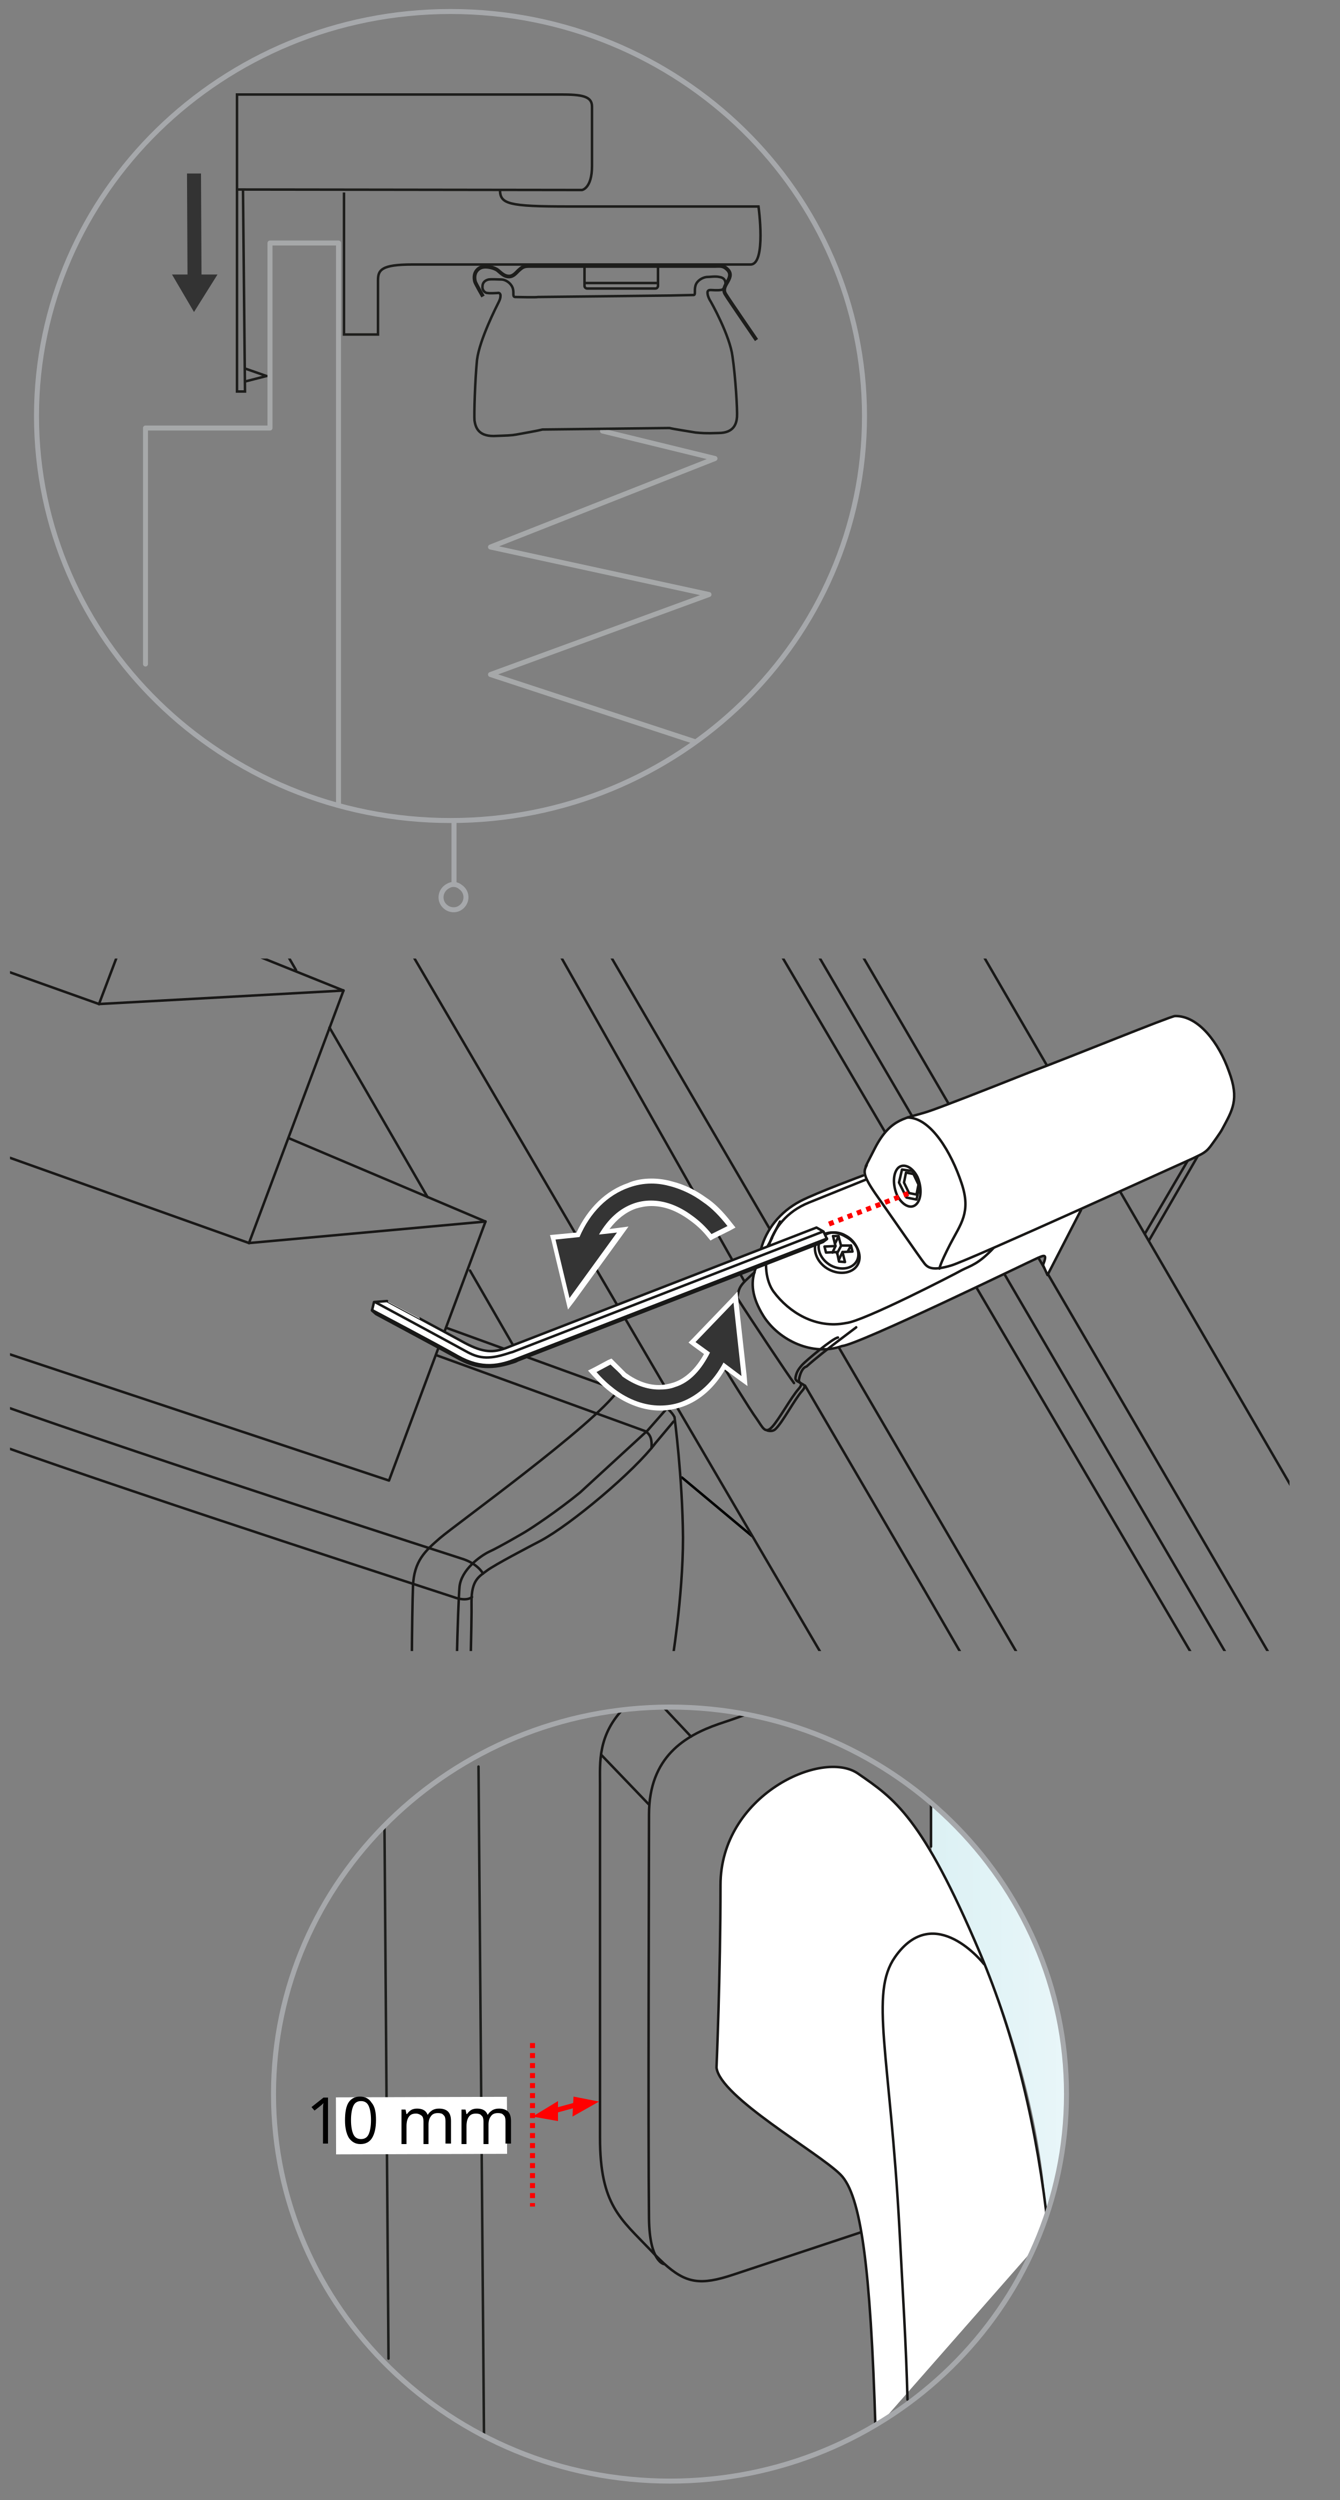 <?xml version="1.0" encoding="utf-8"?>
<!-- Generator: $$$/GeneralStr/196=Adobe Illustrator 27.6.0, SVG Export Plug-In . SVG Version: 6.00 Build 0)  -->
<!DOCTYPE svg PUBLIC "-//W3C//DTD SVG 1.1//EN" "http://www.w3.org/Graphics/SVG/1.1/DTD/svg11.dtd">
<svg version="1.1" id="Ebene_1" xmlns:x="http://ns.adobe.com/Extensibility/1.0/" xmlns:i="http://ns.adobe.com/AdobeIllustrator/10.0/" xmlns:graph="http://ns.adobe.com/Graphs/1.0/"
	 xmlns="http://www.w3.org/2000/svg" xmlns:xlink="http://www.w3.org/1999/xlink" x="0px" y="0px" width="268px" height="500px"
	 viewBox="0 0 268 500" style="enable-background:new 0 0 268 500;" xml:space="preserve">
<rect x="0" y="0" width="268" height="500" fill="#808080" stroke="none"/>
<style type="text/css">
	.st0{fill:none;stroke:#A6A8AB;}
	.st1{fill:none;stroke:#787776;stroke-width:0.1;}
	
		.st2{clip-path:url(#SVGID_00000060731655449841276900000008504549589815548573_);fill:url(#SVGID_00000000919892738481859870000004815690279100792195_);}
	
		.st3{clip-path:url(#SVGID_00000129907742087884714170000005876154040907873412_);fill:none;stroke:#1D1E1C;stroke-width:0.5;stroke-linecap:round;stroke-linejoin:round;}
	.st4{clip-path:url(#SVGID_00000064321318145177322200000004733074000548901293_);fill:none;stroke:#787776;stroke-width:0.1;}
	.st5{clip-path:url(#SVGID_00000166670235806208311440000007900560698338341544_);fill:none;stroke:#787776;stroke-width:0.1;}
	.st6{clip-path:url(#SVGID_00000179634616530116793690000000604858037453015941_);fill:none;stroke:#787776;stroke-width:0.1;}
	.st7{clip-path:url(#SVGID_00000057141748529509466780000011708425543826954429_);}
	.st8{fill:none;stroke:#1D1E1C;stroke-width:0.5;stroke-linecap:round;stroke-linejoin:round;}
	.st9{fill:none;stroke:#000000;stroke-width:0.5;stroke-linecap:round;stroke-linejoin:round;stroke-miterlimit:10;}
	.st10{fill:none;stroke:#181716;stroke-width:0.5;stroke-linecap:round;stroke-linejoin:round;stroke-miterlimit:10;}
	.st11{fill:#FFFFFF;stroke:#181716;stroke-width:0.5;stroke-linecap:round;stroke-linejoin:round;stroke-miterlimit:10;}
	.st12{clip-path:url(#SVGID_00000181788367620103639020000006038463819030018180_);fill:none;stroke:#FF0000;stroke-dasharray:1,1;}
	.st13{clip-path:url(#SVGID_00000160875676879079822600000017116226420096155068_);}
	.st14{fill:#FFFFFF;}
	.st15{clip-path:url(#SVGID_00000142880501792042717330000012579920512384474765_);}
	.st16{fill:none;stroke:#FF0000;}
	.st17{fill:#FF0000;}
	.st18{clip-path:url(#SVGID_00000132779467998630715460000011448350374816047007_);}
	
		.st19{clip-path:url(#SVGID_00000148620335174003214840000011881014351570716810_);fill:none;stroke:#1D1D1B;stroke-width:0.5;stroke-miterlimit:10;}
	
		.st20{clip-path:url(#SVGID_00000072995761105070700630000001831812346538275220_);fill:none;stroke:#1D1D1B;stroke-width:0.5;stroke-miterlimit:10;}
	
		.st21{clip-path:url(#SVGID_00000147215736009228730850000000445550638736554668_);fill:none;stroke:#1D1D1B;stroke-width:0.75;stroke-miterlimit:10;}
	.st22{clip-path:url(#SVGID_00000026138199217953556280000018412168524782081464_);}
	.st23{fill:none;stroke:#A6A8A9;stroke-linecap:round;stroke-linejoin:round;stroke-miterlimit:10;}
	
		.st24{clip-path:url(#SVGID_00000042709323526096839730000007383506474603048113_);fill:none;stroke:#1D1D1B;stroke-width:0.5;stroke-miterlimit:10;}
	
		.st25{clip-path:url(#SVGID_00000144318218926519507230000018392465166033476772_);fill:none;stroke:#1D1D1B;stroke-width:0.5;stroke-miterlimit:10;}
	
		.st26{clip-path:url(#SVGID_00000013160817239203175020000004124184887342401967_);fill:none;stroke:#1D1D1B;stroke-width:0.5;stroke-miterlimit:10;}
	
		.st27{clip-path:url(#SVGID_00000163788139008217829370000004825860597110597048_);fill:none;stroke:#A6A8A9;stroke-linecap:round;stroke-linejoin:round;stroke-miterlimit:10;}
	.st28{clip-path:url(#SVGID_00000055707115698626465310000015668883652231579277_);fill:#333333;}
	.st29{clip-path:url(#SVGID_00000123407759963903807990000002868718980031004808_);}
	.st30{fill:none;stroke:#1D1E1C;stroke-width:0.5;stroke-miterlimit:10;}
	.st31{clip-path:url(#SVGID_00000060018469917035917220000000616213230462945703_);}
	.st32{fill:none;stroke:#000100;stroke-width:0.5;stroke-linecap:round;stroke-linejoin:round;stroke-miterlimit:10;}
	.st33{fill:none;stroke:#181817;stroke-width:0.5;stroke-linecap:round;stroke-linejoin:round;stroke-miterlimit:10;}
	.st34{clip-path:url(#SVGID_00000044900517268832794030000014247197748674384535_);}
	.st35{clip-path:url(#SVGID_00000114776855126512931320000009703805245459414162_);}
	.st36{clip-path:url(#SVGID_00000101808048901229309180000011601206381203703695_);}
	
		.st37{clip-path:url(#SVGID_00000124133251980032116810000003256060915219946687_);fill:none;stroke:#181716;stroke-width:0.5;stroke-linecap:round;stroke-linejoin:round;stroke-miterlimit:10;}
	
		.st38{clip-path:url(#SVGID_00000069392662409396718490000017405929355844364986_);fill:#FFFFFF;stroke:#181716;stroke-width:0.5;stroke-linecap:round;stroke-linejoin:round;stroke-miterlimit:10;}
	
		.st39{clip-path:url(#SVGID_00000050622626026506802120000017430197984165790098_);fill:#FFFFFF;stroke:#181716;stroke-width:0.5;stroke-linecap:round;stroke-linejoin:round;stroke-miterlimit:10;}
	
		.st40{clip-path:url(#SVGID_00000056394347113650466090000013496219869617183121_);fill:#FFFFFF;stroke:#181716;stroke-width:0.5;stroke-linecap:round;stroke-linejoin:round;stroke-miterlimit:10;}
	.st41{clip-path:url(#SVGID_00000092414256424184815470000013906306981482912692_);}
	
		.st42{clip-path:url(#SVGID_00000097500976767405624390000017353826851690470571_);fill:none;stroke:#181716;stroke-width:0.5;stroke-linecap:round;stroke-linejoin:round;stroke-miterlimit:10;}
	
		.st43{clip-path:url(#SVGID_00000156557227520304587260000013471421600514816956_);fill:none;stroke:#181716;stroke-width:0.5;stroke-linecap:round;stroke-linejoin:round;stroke-miterlimit:10;}
	
		.st44{clip-path:url(#SVGID_00000065783932675157346750000002461271986379197112_);fill:none;stroke:#181716;stroke-width:0.5;stroke-linecap:round;stroke-linejoin:round;stroke-miterlimit:10;}
	
		.st45{clip-path:url(#SVGID_00000047742636655251795720000001591467764504988072_);fill:none;stroke:#181716;stroke-width:0.5;stroke-linecap:round;stroke-linejoin:round;stroke-miterlimit:10;}
	
		.st46{clip-path:url(#SVGID_00000102528201157944787310000009921622402331325374_);fill:none;stroke:#181716;stroke-width:0.5;stroke-linecap:round;stroke-linejoin:round;stroke-miterlimit:10;}
	.st47{clip-path:url(#SVGID_00000075163173598392649410000015323784698108290475_);}
	
		.st48{clip-path:url(#SVGID_00000091697052113443256370000007017815999644849824_);fill:none;stroke:#181716;stroke-width:0.5;stroke-linecap:round;stroke-linejoin:round;stroke-miterlimit:10;}
	.st49{clip-path:url(#SVGID_00000163045707770746015260000017434771484509796738_);}
	
		.st50{clip-path:url(#SVGID_00000131337805254435721020000016658237693039787448_);fill:none;stroke:#181716;stroke-width:0.5;stroke-linecap:round;stroke-linejoin:round;stroke-miterlimit:10;}
	.st51{clip-path:url(#SVGID_00000029747856214488379200000013792725835114283137_);}
	.st52{clip-path:url(#SVGID_00000173842304660838051320000011376906487073158300_);}
	.st53{fill:#FFFFFF;stroke:#181817;stroke-width:0.5;stroke-linecap:round;stroke-linejoin:round;stroke-miterlimit:10;}
	.st54{fill:none;stroke:#FF0000;stroke-dasharray:1,1;}
	.st55{fill:#343434;}
</style>
<g>
	<g>
		<line class="st0" x1="90.8" y1="176.6" x2="90.8" y2="164.2"/>
		<g>
			<path class="st0" d="M89.6,177.2c-1.7,0.9-1.9,3.2-0.3,4.3c0.7,0.5,1.7,0.6,2.5,0.2c1.7-0.9,1.9-3.2,0.3-4.3
				C91.4,176.8,90.4,176.7,89.6,177.2z"/>
		</g>
	</g>
</g>
<g>
	<g>
		<g>
			<g>
				<path d="M-70.2,9.1"/>
			</g>
		</g>
	</g>
</g>
<path class="st1" d="M90.1,400.9"/>
<g>
	<g>
		<defs>
			<ellipse id="SVGID_1_" cx="134" cy="418.8" rx="79.3" ry="77.4"/>
		</defs>
		<clipPath id="SVGID_00000165932036832637662430000011700755763290058683_">
			<use xlink:href="#SVGID_1_"  style="overflow:visible;"/>
		</clipPath>
		
			<linearGradient id="SVGID_00000137119359192782850950000005018372024140390051_" gradientUnits="userSpaceOnUse" x1="186.3" y1="94.824" x2="236.142" y2="94.824" gradientTransform="matrix(1 0 0 -1 0 499.89)">
			<stop  offset="0" style="stop-color:#DCF1F4"/>
			<stop  offset="6.713010e-07" style="stop-color:#DCF1F4"/>
			<stop  offset="1" style="stop-color:#F3FAFD"/>
		</linearGradient>
		
			<path style="clip-path:url(#SVGID_00000165932036832637662430000011700755763290058683_);fill:url(#SVGID_00000137119359192782850950000005018372024140390051_);" d="
			M186.3,357.7v0.8v11.7c0,0,20.7,34.7,23,72.8s26.9-51.5,26.9-52.1S186.3,357.7,186.3,357.7z"/>
	</g>
	<g>
		<defs>
			<ellipse id="SVGID_00000165943788449722074560000005108923400623492753_" cx="134" cy="418.8" rx="79.3" ry="77.4"/>
		</defs>
		<clipPath id="SVGID_00000106837773997512443800000003150733615424451208_">
			<use xlink:href="#SVGID_00000165943788449722074560000005108923400623492753_"  style="overflow:visible;"/>
		</clipPath>
		
			<path style="clip-path:url(#SVGID_00000106837773997512443800000003150733615424451208_);fill:none;stroke:#1D1E1C;stroke-width:0.5;stroke-linecap:round;stroke-linejoin:round;" d="
			M156.6,433.2"/>
	</g>
	<g>
		<defs>
			<ellipse id="SVGID_00000145038846110966712340000001527121989460511369_" cx="134" cy="418.8" rx="79.3" ry="77.4"/>
		</defs>
		<clipPath id="SVGID_00000154406563912953323120000016354835900997430971_">
			<use xlink:href="#SVGID_00000145038846110966712340000001527121989460511369_"  style="overflow:visible;"/>
		</clipPath>
		
			<path style="clip-path:url(#SVGID_00000154406563912953323120000016354835900997430971_);fill:none;stroke:#787776;stroke-width:0.1;" d="
			M88.6,476.6"/>
	</g>
	<g>
		<defs>
			<ellipse id="SVGID_00000078760395506447633180000001941465813448248762_" cx="134" cy="418.8" rx="79.3" ry="77.4"/>
		</defs>
		<clipPath id="SVGID_00000060729635196066164960000012301978988170263724_">
			<use xlink:href="#SVGID_00000078760395506447633180000001941465813448248762_"  style="overflow:visible;"/>
		</clipPath>
		
			<path style="clip-path:url(#SVGID_00000060729635196066164960000012301978988170263724_);fill:none;stroke:#787776;stroke-width:0.1;" d="
			M88.6,363.4"/>
	</g>
	<g>
		<defs>
			<ellipse id="SVGID_00000026158262803845550090000009892348634793289629_" cx="134" cy="418.8" rx="79.3" ry="77.4"/>
		</defs>
		<clipPath id="SVGID_00000024679986454643404200000002345787629155482508_">
			<use xlink:href="#SVGID_00000026158262803845550090000009892348634793289629_"  style="overflow:visible;"/>
		</clipPath>
		
			<path style="clip-path:url(#SVGID_00000024679986454643404200000002345787629155482508_);fill:none;stroke:#787776;stroke-width:0.1;" d="
			M98.5,488.1"/>
	</g>
	<g>
		<defs>
			<ellipse id="SVGID_00000023982459184936485360000012353909318404156039_" cx="134" cy="418.8" rx="79.3" ry="77.4"/>
		</defs>
		<clipPath id="SVGID_00000014609399360420619850000002710390581469073287_">
			<use xlink:href="#SVGID_00000023982459184936485360000012353909318404156039_"  style="overflow:visible;"/>
		</clipPath>
		<g style="clip-path:url(#SVGID_00000014609399360420619850000002710390581469073287_);">
			<g>
				<line class="st8" x1="96.8" y1="487.1" x2="95.7" y2="353.3"/>
				<line class="st8" x1="77.7" y1="471.7" x2="76.9" y2="365.7"/>
				<path class="st9" d="M199.1,373.6"/>
				<g>
					<path class="st10" d="M125,341.4c-5.5,5.5-5,11.1-5,15.5c0,6.4,0,57.1,0,70.6s4.1,16.2,10.2,22.6c0.9,1,1.8,1.8,2.5,2.5
						c4.5,4.1,7.4,4.5,14,2.3s25.3-8.4,25.3-8.4"/>
					<path class="st10" d="M186.2,369.3c0,0,0-3.3,0-8.5"/>
					<path class="st10" d="M149.7,342.7c-2.4,0.9-4.5,1.6-6,2.1c-6.6,2.3-13.9,6.5-13.9,18.1s-0.2,62.3,0,80.8c0.1,8.7,3,9.1,3,9.1"
						/>
					<line class="st10" x1="132" y1="340.7" x2="138.2" y2="347.3"/>
					<line class="st10" x1="120.2" y1="350.9" x2="129.7" y2="360.8"/>
					<path class="st11" d="M175.1,485.8c-1-32.6-2.9-46.8-7-50.9c-4.5-4.5-24.1-15.5-24.8-21.4c0,0,0.8-18.5,0.8-36.5
						c0-17.9,20.3-27.3,27.5-22.3s12.8,8.5,24.4,35.9c7,16.6,11.5,35,13.7,55.8"/>
					<path class="st10" d="M196.8,392.8c0,0-9.9-12.7-17.8-1.4c-5.1,7.3-1,19.3,0.9,54.5c0.7,13.7,1.3,22.4,1.6,34"/>
				</g>
			</g>
		</g>
	</g>
	<g>
		<defs>
			<ellipse id="SVGID_00000001648871077336875010000001892612372095109794_" cx="134" cy="418.8" rx="79.3" ry="77.4"/>
		</defs>
		<clipPath id="SVGID_00000002351995473631752250000009987166096031711149_">
			<use xlink:href="#SVGID_00000001648871077336875010000001892612372095109794_"  style="overflow:visible;"/>
		</clipPath>
		
			<line style="clip-path:url(#SVGID_00000002351995473631752250000009987166096031711149_);fill:none;stroke:#FF0000;stroke-dasharray:1,1;" x1="106.5" y1="408.6" x2="106.5" y2="441.3"/>
	</g>
	<g>
		<defs>
			<ellipse id="SVGID_00000144295604653217616160000001044724759309214089_" cx="134" cy="418.8" rx="79.3" ry="77.4"/>
		</defs>
		<clipPath id="SVGID_00000075141720005459069780000001385660907104928400_">
			<use xlink:href="#SVGID_00000144295604653217616160000001044724759309214089_"  style="overflow:visible;"/>
		</clipPath>
		<g style="clip-path:url(#SVGID_00000075141720005459069780000001385660907104928400_);">
			
				<rect x="67.2" y="419.4" transform="matrix(1 -3.209871e-03 3.209871e-03 1 -1.364 0.273)" class="st14" width="34.2" height="11.4"/>
		</g>
	</g>
	<g>
		<defs>
			<ellipse id="SVGID_00000001645297457051867040000010392901005639706773_" cx="134" cy="418.8" rx="79.3" ry="77.4"/>
		</defs>
		<clipPath id="SVGID_00000165194724173244132580000007771259517145675155_">
			<use xlink:href="#SVGID_00000001645297457051867040000010392901005639706773_"  style="overflow:visible;"/>
		</clipPath>
		<g style="clip-path:url(#SVGID_00000165194724173244132580000007771259517145675155_);">
			<g>
				<line class="st16" x1="111" y1="422.1" x2="115.4" y2="420.9"/>
				<g>
					<polygon class="st17" points="111.6,424.2 106.5,423.3 111.6,420.2 					"/>
				</g>
				<g>
					<polygon class="st17" points="114.7,419.3 119.8,420.3 114.5,423.3 					"/>
				</g>
			</g>
		</g>
	</g>
	<g>
		<defs>
			<ellipse id="SVGID_00000178891820487700880220000012211626600524064154_" cx="134" cy="418.8" rx="79.3" ry="77.4"/>
		</defs>
		<clipPath id="SVGID_00000089567028664290144070000008281300793756189323_">
			<use xlink:href="#SVGID_00000178891820487700880220000012211626600524064154_"  style="overflow:visible;"/>
		</clipPath>
		<g style="clip-path:url(#SVGID_00000089567028664290144070000008281300793756189323_);">
			<path d="M65.6,428.7h-1v-6.6c0-0.5,0-1.1,0.1-1.5c-0.1,0.1-0.2,0.2-0.3,0.3c-0.1,0.1-0.6,0.5-1.5,1.2l-0.6-0.7l2.4-1.9h0.9V428.7
				z"/>
			<path d="M75.2,424c0,1.6-0.3,2.8-0.8,3.6c-0.5,0.8-1.3,1.2-2.3,1.2s-1.7-0.4-2.3-1.2c-0.5-0.8-0.8-2-0.8-3.5
				c0-1.6,0.2-2.8,0.7-3.6c0.5-0.8,1.3-1.2,2.3-1.2s1.8,0.4,2.3,1.2C75,421.3,75.2,422.5,75.2,424z M70.2,424c0,1.3,0.2,2.3,0.5,2.9
				s0.8,0.9,1.5,0.9s1.2-0.3,1.5-0.9s0.5-1.6,0.5-2.9s-0.2-2.3-0.5-2.9s-0.8-0.9-1.5-0.9s-1.2,0.3-1.5,0.9S70.2,422.7,70.2,424z"/>
			<path d="M89.1,428.7v-4.5c0-0.5-0.1-1-0.4-1.2c-0.2-0.3-0.6-0.4-1.1-0.4c-0.7,0-1.1,0.2-1.4,0.6s-0.5,0.9-0.5,1.7v3.9h-1v-4.5
				c0-0.5-0.1-1-0.4-1.2s-0.6-0.4-1.1-0.4c-0.7,0-1.1,0.2-1.4,0.6s-0.5,1-0.5,1.9v3.6h-1v-6.9h0.8l0.2,0.9h0.1
				c0.2-0.3,0.5-0.6,0.8-0.8s0.8-0.3,1.2-0.3c1.1,0,1.8,0.4,2.1,1.2h0.1c0.2-0.4,0.5-0.6,0.9-0.9c0.4-0.2,0.8-0.3,1.3-0.3
				c0.8,0,1.4,0.2,1.8,0.6s0.6,1,0.6,1.9v4.5L89.1,428.7L89.1,428.7z"/>
			<path d="M101.1,428.7v-4.5c0-0.5-0.1-1-0.4-1.2c-0.2-0.3-0.6-0.4-1.1-0.4c-0.7,0-1.1,0.2-1.4,0.6s-0.5,0.9-0.5,1.7v3.9h-1v-4.5
				c0-0.5-0.1-1-0.4-1.2c-0.2-0.3-0.6-0.4-1.1-0.4c-0.7,0-1.1,0.2-1.4,0.6s-0.5,1-0.5,1.9v3.6h-1v-6.9h0.8l0.2,0.9h0.1
				c0.2-0.3,0.5-0.6,0.8-0.8s0.8-0.3,1.2-0.3c1.1,0,1.8,0.4,2.1,1.2h0.1c0.2-0.4,0.5-0.6,0.9-0.9c0.4-0.2,0.8-0.3,1.3-0.3
				c0.8,0,1.4,0.2,1.8,0.6s0.6,1,0.6,1.9v4.5L101.1,428.7L101.1,428.7z"/>
		</g>
	</g>
	<g>
		<path id="XMLID_00000150066292096889270870000000606957153564040587_" class="st0" d="M134,341.4c-43.8,0-79.3,34.7-79.3,77.4
			c0,42.8,35.5,77.4,79.3,77.4s79.3-34.7,79.3-77.4S177.8,341.4,134,341.4z"/>
	</g>
</g>
<g>
	<g>
		<defs>
			<ellipse id="SVGID_00000158748167396655346640000012950219032033891222_" cx="90.1" cy="83.2" rx="82.8" ry="80.9"/>
		</defs>
		<clipPath id="SVGID_00000012452040513299153370000006232239334494865342_">
			<use xlink:href="#SVGID_00000158748167396655346640000012950219032033891222_"  style="overflow:visible;"/>
		</clipPath>
		
			<path style="clip-path:url(#SVGID_00000012452040513299153370000006232239334494865342_);fill:none;stroke:#1D1D1B;stroke-width:0.5;stroke-miterlimit:10;" d="
			M131.6,53.4v3.8c0,0.2-0.2,0.5-0.5,0.5h-13.7c-0.2,0-0.5-0.2-0.5-0.5v-3.8"/>
	</g>
	<g>
		<defs>
			<ellipse id="SVGID_00000178897732878491923900000017529158583344583600_" cx="90.1" cy="83.2" rx="82.8" ry="80.9"/>
		</defs>
		<clipPath id="SVGID_00000027591192533563520830000005350492454191377051_">
			<use xlink:href="#SVGID_00000178897732878491923900000017529158583344583600_"  style="overflow:visible;"/>
		</clipPath>
		
			<line style="clip-path:url(#SVGID_00000027591192533563520830000005350492454191377051_);fill:none;stroke:#1D1D1B;stroke-width:0.5;stroke-miterlimit:10;" x1="116.9" y1="56.6" x2="131.4" y2="56.6"/>
	</g>
	<g>
		<defs>
			<ellipse id="SVGID_00000041262165266989483370000009738988930232614816_" cx="90.1" cy="83.2" rx="82.8" ry="80.9"/>
		</defs>
		<clipPath id="SVGID_00000148657590275234976440000006641963855405787825_">
			<use xlink:href="#SVGID_00000041262165266989483370000009738988930232614816_"  style="overflow:visible;"/>
		</clipPath>
		
			<path style="clip-path:url(#SVGID_00000148657590275234976440000006641963855405787825_);fill:none;stroke:#1D1D1B;stroke-width:0.75;stroke-miterlimit:10;" d="
			M151.3,68c0,0-5.7-8.3-6.1-9c-0.5-0.7-0.5-1.3,0.1-2.3s1.1-1.9,0.2-2.8c-0.9-0.9-1.5-0.7-2.7-0.7s-36,0-37.1,0s-1.4,0.4-2,0.9
			c-0.6,0.6-1.1,1.2-1.9,1.2c-0.9,0-1.5-0.6-2.2-1.2c-0.7-0.6-2.3-0.9-3.1-0.7c-0.6,0.1-2,0.9-1.5,2.9c0.1,0.4,1.6,3,1.6,3"/>
	</g>
	<g>
		<defs>
			<ellipse id="SVGID_00000055709481651128353990000008084753433556149689_" cx="90.1" cy="83.2" rx="82.8" ry="80.9"/>
		</defs>
		<clipPath id="SVGID_00000085220922541419257280000012552529328309078460_">
			<use xlink:href="#SVGID_00000055709481651128353990000008084753433556149689_"  style="overflow:visible;"/>
		</clipPath>
		<g style="clip-path:url(#SVGID_00000085220922541419257280000012552529328309078460_);">
			<polyline class="st23" points="120.5,86.2 143,91.7 98.1,109.4 141.8,118.9 98.1,134.9 140.1,148.7 			"/>
		</g>
	</g>
	<g>
		<defs>
			<ellipse id="SVGID_00000133518469138011782500000014428540308529552265_" cx="90.1" cy="83.2" rx="82.8" ry="80.9"/>
		</defs>
		<clipPath id="SVGID_00000089547655207810258960000002251935342290290859_">
			<use xlink:href="#SVGID_00000133518469138011782500000014428540308529552265_"  style="overflow:visible;"/>
		</clipPath>
		
			<path style="clip-path:url(#SVGID_00000089547655207810258960000002251935342290290859_);fill:none;stroke:#1D1D1B;stroke-width:0.5;stroke-miterlimit:10;" d="
			M100,37.9c0,2.9,1.5,3.4,13.9,3.4s37.8,0,37.8,0s1.6,11.6-1.6,11.6c-3.2,0-61.3,0-67.6,0c-6.3,0-6.9,1.1-6.9,3.2
			c0,2.2,0,10.8,0,10.8h-6.8V38.5"/>
	</g>
	<g>
		<defs>
			<ellipse id="SVGID_00000063595548540378149750000005935686359426026639_" cx="90.1" cy="83.2" rx="82.8" ry="80.9"/>
		</defs>
		<clipPath id="SVGID_00000155108265823559485580000000824469256769971633_">
			<use xlink:href="#SVGID_00000063595548540378149750000005935686359426026639_"  style="overflow:visible;"/>
		</clipPath>
		
			<path style="clip-path:url(#SVGID_00000155108265823559485580000000824469256769971633_);fill:none;stroke:#1D1D1B;stroke-width:0.5;stroke-miterlimit:10;" d="
			M47.4,37.9v-19c0,0,60.5,0,64.7,0s6.3,0.3,6.3,2.4s0,7.4,0,11.9s-2,4.8-2,4.8L47.4,37.9v40.4H49L48.6,38"/>
	</g>
	<g>
		<defs>
			<ellipse id="SVGID_00000088105558286981394380000018122704314314087048_" cx="90.1" cy="83.2" rx="82.8" ry="80.9"/>
		</defs>
		<clipPath id="SVGID_00000163053902345904416660000002596960477952284318_">
			<use xlink:href="#SVGID_00000088105558286981394380000018122704314314087048_"  style="overflow:visible;"/>
		</clipPath>
		
			<polyline style="clip-path:url(#SVGID_00000163053902345904416660000002596960477952284318_);fill:none;stroke:#1D1D1B;stroke-width:0.5;stroke-miterlimit:10;" points="
			49,76.3 53.3,75.2 49,73.7 		"/>
	</g>
	<g>
		<defs>
			<ellipse id="SVGID_00000127740836589300777570000002086074726556445876_" cx="90.1" cy="83.2" rx="82.8" ry="80.9"/>
		</defs>
		<clipPath id="SVGID_00000048465276319506988540000003227545981019130039_">
			<use xlink:href="#SVGID_00000127740836589300777570000002086074726556445876_"  style="overflow:visible;"/>
		</clipPath>
		
			<polyline style="clip-path:url(#SVGID_00000048465276319506988540000003227545981019130039_);fill:none;stroke:#A6A8A9;stroke-linecap:round;stroke-linejoin:round;stroke-miterlimit:10;" points="
			67.7,162.9 67.7,48.6 54,48.6 54,85.6 29.1,85.6 29.1,132.8 		"/>
	</g>
	<g>
		<defs>
			<ellipse id="SVGID_00000065046854396711106940000015170535047280773296_" cx="90.1" cy="83.2" rx="82.8" ry="80.9"/>
		</defs>
		<clipPath id="SVGID_00000054254501372967810340000011599647131648771253_">
			<use xlink:href="#SVGID_00000065046854396711106940000015170535047280773296_"  style="overflow:visible;"/>
		</clipPath>
		<polygon style="clip-path:url(#SVGID_00000054254501372967810340000011599647131648771253_);fill:#333333;" points="38.8,62.4 
			34.4,54.9 37.5,54.9 37.4,34.7 40.2,34.7 40.3,54.9 43.5,54.9 		"/>
	</g>
	<g>
		<defs>
			<ellipse id="SVGID_00000012431455203108932060000018148678067114778003_" cx="90.1" cy="83.2" rx="82.8" ry="80.9"/>
		</defs>
		<clipPath id="SVGID_00000032650323009188566930000016894799785669310125_">
			<use xlink:href="#SVGID_00000012431455203108932060000018148678067114778003_"  style="overflow:visible;"/>
		</clipPath>
		<g style="clip-path:url(#SVGID_00000032650323009188566930000016894799785669310125_);">
			<path class="st30" d="M108.5,85.9c-0.7,0.2-4.1,0.8-5.2,1s-1.9,0.2-4.6,0.3c-3.1,0-3.6-1.8-3.8-3.1c-0.1-1.3,0.1-8,0.5-12.1
				c0.5-4.1,4-10.9,4.3-11.5s0.4-0.9,0.4-1.4c0-0.4-0.3-0.6-0.6-0.5c-0.3,0-1.4,0.1-2,0c-0.6,0-1.1-0.7-1-1.3c0-0.7,0.4-1.2,1.2-1.4
				c0.8-0.1,1.9,0,2.6,0s1.8,0.6,2.2,1.6c0.4,1-0.1,1.8,0.5,1.9c0.5,0,4.2,0.1,4.6,0l26.5-0.3c0.4,0,4.1-0.1,4.6-0.1
				s0.1-0.8,0.4-1.9c0.3-1,1.4-1.6,2.2-1.7c0.7,0,1.8-0.2,2.6,0c0.8,0.1,1.2,0.6,1.2,1.3c0,0.6-0.4,1.3-1,1.3c-0.6,0.1-1.7,0-2,0
				s-0.6,0.1-0.6,0.5s0.1,0.8,0.4,1.4c0.4,0.6,4.1,7.3,4.6,11.4c0.6,4,1,10.8,0.9,12.1c-0.1,1.3-0.6,3.2-3.7,3.2
				c-2.7,0.1-3.5,0-4.6-0.1c-1.1-0.2-4.5-0.7-5.2-0.9L108.5,85.9z"/>
		</g>
	</g>
	<g>
		<path id="XMLID_00000041989170714186384930000002635530737884485304_" class="st0" d="M90.1,2.3C44.4,2.3,7.3,38.6,7.3,83.2
			c0,44.7,37.1,80.9,82.8,80.9s82.8-36.2,82.8-80.9C172.9,38.6,135.9,2.3,90.1,2.3z"/>
	</g>
</g>
<g>
	<g>
		<defs>
			<rect id="SVGID_00000102536949820454459020000015668849435914326928_" x="2" y="191.7" width="255.9" height="138.5"/>
		</defs>
		<clipPath id="SVGID_00000147222137484031058550000018254393599980850324_">
			<use xlink:href="#SVGID_00000102536949820454459020000015668849435914326928_"  style="overflow:visible;"/>
		</clipPath>
		<g style="clip-path:url(#SVGID_00000147222137484031058550000018254393599980850324_);">
			<line class="st32" x1="136.4" y1="295.5" x2="150.4" y2="307.2"/>
			<g>
				<line class="st32" x1="-1.7" y1="332.6" x2="101.6" y2="369.3"/>
			</g>
			<line class="st33" x1="260.7" y1="301.5" x2="193.2" y2="185.2"/>
			<line class="st33" x1="103" y1="269.7" x2="94" y2="254.1"/>
			<line class="st33" x1="85.5" y1="239.4" x2="65.9" y2="205.5"/>
			<line class="st33" x1="59.2" y1="194" x2="54.1" y2="185.2"/>
		</g>
	</g>
	<g>
		<defs>
			<rect id="SVGID_00000078011518105317666420000016743692774730429582_" x="2" y="191.7" width="255.9" height="138.5"/>
		</defs>
		<clipPath id="SVGID_00000000917920574728696750000015694439600198964146_">
			<use xlink:href="#SVGID_00000078011518105317666420000016743692774730429582_"  style="overflow:visible;"/>
		</clipPath>
		<g style="clip-path:url(#SVGID_00000000917920574728696750000015694439600198964146_);">
			<polyline class="st10" points="-1.8,269.6 77.8,296.1 97.1,244.3 			"/>
			<line class="st10" x1="-0.4" y1="230.7" x2="49.8" y2="248.6"/>
			<line class="st10" x1="-0.4" y1="193.6" x2="19.8" y2="200.8"/>
			<line class="st10" x1="97.1" y1="244.3" x2="49.8" y2="248.6"/>
			<path class="st10" d="M49.8,248.6"/>
			<line class="st10" x1="57.7" y1="227.6" x2="97.1" y2="244.3"/>
			<polyline class="st10" points="49.8,248.6 65.9,205.6 68.7,198.1 			"/>
			<line class="st10" x1="19.8" y1="200.8" x2="25.7" y2="185.2"/>
			<line class="st10" x1="68.7" y1="198.1" x2="19.8" y2="200.8"/>
			<line class="st10" x1="36.6" y1="185.2" x2="68.7" y2="198.1"/>
		</g>
	</g>
	<g>
		<defs>
			<rect id="SVGID_00000096032722995622588780000006288962694262705794_" x="2" y="191.7" width="255.9" height="138.5"/>
		</defs>
		<clipPath id="SVGID_00000121244680189115299650000003566979507625835397_">
			<use xlink:href="#SVGID_00000096032722995622588780000006288962694262705794_"  style="overflow:visible;"/>
		</clipPath>
		<g style="clip-path:url(#SVGID_00000121244680189115299650000003566979507625835397_);">
			<path class="st10" d="M108.7,185.2l40.2,71.1"/>
			<path class="st10" d="M161,277.1l23.7,40.6"/>
			<path class="st10" d="M184.7,317.7l29.9,51.6"/>
			<path class="st10" d="M260.7,342.5L169,185.2"/>
			<path class="st10" d="M160.2,185.2l100.7,172.3"/>
			<path class="st10" d="M118.6,185.2L226,369.3"/>
			<line class="st10" x1="152.8" y1="185.2" x2="260.7" y2="368.8"/>
			<path class="st10" d="M79.1,185.2l75.7,129.4l32.1,54.7"/>
			<path class="st10" d="M195.7,384.3"/>
			<path class="st10" d="M260.7,368.8"/>
		</g>
	</g>
	<g>
		<defs>
			<rect id="SVGID_00000055677227074644471190000010015029697777181072_" x="2" y="191.7" width="255.9" height="138.5"/>
		</defs>
		<clipPath id="SVGID_00000102505126270408487810000014825671949257772733_">
			<use xlink:href="#SVGID_00000055677227074644471190000010015029697777181072_"  style="overflow:visible;"/>
		</clipPath>
		<g style="clip-path:url(#SVGID_00000102505126270408487810000014825671949257772733_);">
			<g>
				<g>
					<path class="st10" d="M89.4,265.6l43.5,15.8c0.5,0.2,1.4,0.9,2,2c0,0,1.6,12.1,1.7,24.1c0,12-2.3,25.6-2.3,25.6
						s-0.6,2.4-11.5,13.2s-25.7,20.4-25.7,20.4c-0.6,0.1-1.7,0.7-2.1,0c-1.7-2.8-3-12.8-3.5-18.1c-0.6-5.5,0.1-27.9,0.4-31.2
						c0.3-3.4,4.1-6.2,6-7.1c2-0.9,7.1-3.9,7.1-3.9c1.5-0.9,6.6-4.3,11-7.9l13.5-12.4l3.6-4.1"/>
					<path class="st10" d="M97.5,366.4c-0.6-1.1-3.4-11-3.5-18.2c-0.2-7.3,0.4-23.6,0.3-27.9c0-4.3,1.5-5,3.1-6.2s8.5-4.8,10.8-6
						c6.1-3.3,18.6-13.8,22.9-19.5l3.6-4.3"/>
					<path class="st10" d="M95.4,367l-10.1-3.4c0,0-2.5-10.5-2.8-16c-0.3-5.5-0.1-25.3,0.1-30.4c0.2-5,2.4-7,5.4-9.6
						s30.9-22.7,35.6-29.5"/>
					<path class="st10" d="M-1.8,280.3c33.5,11.9,93.8,31.3,94.1,31.4c3.3,1,4.3,3,4.3,3"/>
					<path class="st10" d="M-1.3,288.6c32.3,11.5,91.8,30.7,92,30.8c2.7,1,3.7,0,3.7,0"/>
				</g>
			</g>
		</g>
	</g>
	<g>
		<defs>
			<rect id="SVGID_00000055704268548128772060000012626415052838525323_" x="2" y="191.7" width="255.9" height="138.5"/>
		</defs>
		<clipPath id="SVGID_00000026884617002446009080000016216439123948298409_">
			<use xlink:href="#SVGID_00000055704268548128772060000012626415052838525323_"  style="overflow:visible;"/>
		</clipPath>
		
			<path style="clip-path:url(#SVGID_00000026884617002446009080000016216439123948298409_);fill:none;stroke:#181716;stroke-width:0.5;stroke-linecap:round;stroke-linejoin:round;stroke-miterlimit:10;" d="
			M130.3,289.6c0.1-1.6-0.1-2.7-1.3-3.4L87.2,271"/>
	</g>
	<g>
		<defs>
			<rect id="SVGID_00000011019947858123911310000012488672669362416793_" x="2" y="191.7" width="255.9" height="138.5"/>
		</defs>
		<clipPath id="SVGID_00000107546608481056993340000014518600181096265867_">
			<use xlink:href="#SVGID_00000011019947858123911310000012488672669362416793_"  style="overflow:visible;"/>
		</clipPath>
		
			<path style="clip-path:url(#SVGID_00000107546608481056993340000014518600181096265867_);fill:#FFFFFF;stroke:#181716;stroke-width:0.5;stroke-linecap:round;stroke-linejoin:round;stroke-miterlimit:10;" d="
			M172.6,235.1c0,0-9.2,3.4-12.5,5.1c-8.4,4.4-10.6,14.3-5.8,19.4c4.8,5,8.5,7.4,14.5,6.3c3.4-0.3,24.6-11.2,25.9-12
			c4.3-2.6,5.5-4.9,5.5-4.9"/>
	</g>
	<g>
		<defs>
			<rect id="SVGID_00000062878979307954325690000010915073381765408179_" x="2" y="191.7" width="255.9" height="138.5"/>
		</defs>
		<clipPath id="SVGID_00000064341945301408398650000017669968453624929702_">
			<use xlink:href="#SVGID_00000062878979307954325690000010915073381765408179_"  style="overflow:visible;"/>
		</clipPath>
		
			<path style="clip-path:url(#SVGID_00000064341945301408398650000017669968453624929702_);fill:#FFFFFF;stroke:#181716;stroke-width:0.5;stroke-linecap:round;stroke-linejoin:round;stroke-miterlimit:10;" d="
			M154.4,247.6c-2.1,4.4-6.5,7.9-1.7,15.6c3.1,4.9,9.9,8.1,15.7,6c3.4-0.3,37.7-17,39.1-17.6c1.4-0.6,2-0.9,1.1,1.4l0,0l0.9,2
			l6.7-13"/>
	</g>
	<g>
		<defs>
			<rect id="SVGID_00000027606852505965085410000017902691320866172582_" x="2" y="191.7" width="255.9" height="138.5"/>
		</defs>
		<clipPath id="SVGID_00000070077505129367187900000005172794818480190141_">
			<use xlink:href="#SVGID_00000027606852505965085410000017902691320866172582_"  style="overflow:visible;"/>
		</clipPath>
		
			<path style="clip-path:url(#SVGID_00000070077505129367187900000005172794818480190141_);fill:#FFFFFF;stroke:#181716;stroke-width:0.5;stroke-linecap:round;stroke-linejoin:round;stroke-miterlimit:10;" d="
			M235,203.2c-1.1,0.1-20.4,8-29.2,11.3c-8.8,3.5-18,7.1-20.2,7.8c-4.2,1.4-7.4,1.1-10.6,7.3s-1.2,2.5-1.7,3.5
			c-0.5,1.1-0.9,1.7,1.7,5.5c2.6,3.7,9.1,13.1,9.9,14.1s1.9,1.4,5.3,0.4c3.5-1,46.9-20.8,48.3-21.4c2-1,2.7-1.1,4-3
			c0,0,1.6-2.2,1.9-2.8c2.1-3.9,3.5-6,1.4-11.6C243.8,208.6,239.7,203.1,235,203.2"/>
	</g>
	<g>
		<defs>
			<rect id="SVGID_00000118356193254578749590000012943295018856068258_" x="2" y="191.7" width="255.9" height="138.5"/>
		</defs>
		<clipPath id="SVGID_00000136408840089476034710000002703957266965250192_">
			<use xlink:href="#SVGID_00000118356193254578749590000012943295018856068258_"  style="overflow:visible;"/>
		</clipPath>
		<g style="clip-path:url(#SVGID_00000136408840089476034710000002703957266965250192_);">
			<g>
				<path class="st10" d="M194.7,255.3"/>
			</g>
			<path class="st10" d="M179.3,247.4"/>
		</g>
	</g>
	<g>
		<defs>
			<rect id="SVGID_00000032640568131007907520000002563109362973667766_" x="2" y="191.7" width="255.9" height="138.5"/>
		</defs>
		<clipPath id="SVGID_00000142170870630114857010000000789783284479678909_">
			<use xlink:href="#SVGID_00000032640568131007907520000002563109362973667766_"  style="overflow:visible;"/>
		</clipPath>
		
			<path style="clip-path:url(#SVGID_00000142170870630114857010000000789783284479678909_);fill:none;stroke:#181716;stroke-width:0.5;stroke-linecap:round;stroke-linejoin:round;stroke-miterlimit:10;" d="
			M200.9,249.4"/>
	</g>
	<g>
		<defs>
			<rect id="SVGID_00000165195417172332189520000017517363062344219838_" x="2" y="191.7" width="255.9" height="138.5"/>
		</defs>
		<clipPath id="SVGID_00000075880673163459894080000003696908427347315864_">
			<use xlink:href="#SVGID_00000165195417172332189520000017517363062344219838_"  style="overflow:visible;"/>
		</clipPath>
		
			<path style="clip-path:url(#SVGID_00000075880673163459894080000003696908427347315864_);fill:none;stroke:#181716;stroke-width:0.5;stroke-linecap:round;stroke-linejoin:round;stroke-miterlimit:10;" d="
			M181.5,223.5c4.7,0,8.8,7.1,10.8,13.1c2,5.9-0.2,8.2-2.3,12.3c-2.1,4.1-2.1,4.8-2.1,4.8"/>
	</g>
	<g>
		<defs>
			<rect id="SVGID_00000086649258565882470610000012815380098282703020_" x="2" y="191.7" width="255.9" height="138.5"/>
		</defs>
		<clipPath id="SVGID_00000057130230055245512850000000398051432748150683_">
			<use xlink:href="#SVGID_00000086649258565882470610000012815380098282703020_"  style="overflow:visible;"/>
		</clipPath>
		
			<path style="clip-path:url(#SVGID_00000057130230055245512850000000398051432748150683_);fill:none;stroke:#181716;stroke-width:0.5;stroke-linecap:round;stroke-linejoin:round;stroke-miterlimit:10;" d="
			M229.8,248.1l9.7-16.8"/>
	</g>
	<g>
		<defs>
			<rect id="SVGID_00000108993679178919919480000006126799698886770344_" x="2" y="191.7" width="255.9" height="138.5"/>
		</defs>
		<clipPath id="SVGID_00000031890555237602744690000007152565854271191742_">
			<use xlink:href="#SVGID_00000108993679178919919480000006126799698886770344_"  style="overflow:visible;"/>
		</clipPath>
		
			<path style="clip-path:url(#SVGID_00000031890555237602744690000007152565854271191742_);fill:none;stroke:#181716;stroke-width:0.5;stroke-linecap:round;stroke-linejoin:round;stroke-miterlimit:10;" d="
			M198.7,249.6c-3,3.2-4.5,3.5-6.3,4.4c-1.4,0.8-19.8,10.3-23.2,10.6c-6,1.2-11.4-2.1-14.5-6.3c-3-4.2-1.9-14.2,7.1-17.8l11.4-4.6"
			/>
	</g>
	<g>
		<defs>
			<rect id="SVGID_00000023976353914349305570000002467494117460813236_" x="2" y="191.7" width="255.9" height="138.5"/>
		</defs>
		<clipPath id="SVGID_00000016063961266485381090000004929870305598729094_">
			<use xlink:href="#SVGID_00000023976353914349305570000002467494117460813236_"  style="overflow:visible;"/>
		</clipPath>
		
			<path style="clip-path:url(#SVGID_00000016063961266485381090000004929870305598729094_);fill:none;stroke:#181716;stroke-width:0.5;stroke-linecap:round;stroke-linejoin:round;stroke-miterlimit:10;" d="
			M175.4,229"/>
	</g>
	<g>
		<defs>
			<rect id="SVGID_00000134960110079275350250000007939349858884295567_" x="2" y="191.7" width="255.9" height="138.5"/>
		</defs>
		<clipPath id="SVGID_00000035493168570375300650000017339612010929480338_">
			<use xlink:href="#SVGID_00000134960110079275350250000007939349858884295567_"  style="overflow:visible;"/>
		</clipPath>
		<g style="clip-path:url(#SVGID_00000035493168570375300650000017339612010929480338_);">
			<path class="st10" d="M183.5,235.4c0.9,2.1,0.8,4.5-0.3,5.5s-2.8,0.1-3.8-1.9c-0.9-2.1-0.8-4.5,0.3-5.5
				C180.8,232.6,182.5,233.4,183.5,235.4z"/>
			<polygon class="st10" points="179.8,236.5 180.4,233.9 182.5,234.2 183.9,237.2 183.3,239.9 181.3,239.5 			"/>
			<polygon class="st10" points="180.8,236.5 181.2,234.5 182.7,234.8 183.7,236.9 183.3,238.9 181.8,238.6 			"/>
		</g>
	</g>
	<g>
		<defs>
			<rect id="SVGID_00000122684019908168003820000017342583899217445552_" x="2" y="191.7" width="255.9" height="138.5"/>
		</defs>
		<clipPath id="SVGID_00000096032932393693265040000012601983563002002100_">
			<use xlink:href="#SVGID_00000122684019908168003820000017342583899217445552_"  style="overflow:visible;"/>
		</clipPath>
		
			<line style="clip-path:url(#SVGID_00000096032932393693265040000012601983563002002100_);fill:none;stroke:#181716;stroke-width:0.5;stroke-linecap:round;stroke-linejoin:round;stroke-miterlimit:10;" x1="154.3" y1="247.7" x2="156" y2="244.3"/>
	</g>
	<g>
		<defs>
			<rect id="SVGID_00000062892705008789497950000014093975138686382475_" x="2" y="191.7" width="255.9" height="138.5"/>
		</defs>
		<clipPath id="SVGID_00000000220766553983076900000010349481589830524815_">
			<use xlink:href="#SVGID_00000062892705008789497950000014093975138686382475_"  style="overflow:visible;"/>
		</clipPath>
		<g style="clip-path:url(#SVGID_00000000220766553983076900000010349481589830524815_);">
			<path class="st10" d="M169.1,247.3c2.3,1.2,3.4,3.7,2.5,5.5c-0.9,1.8-3.5,2.3-5.8,1.1c-2.3-1.2-3.4-3.8-2.5-5.6
				C164.2,246.4,166.8,245.9,169.1,247.3z"/>
			<path class="st10" d="M169.1,247.1c2.1,1.1,3.1,3.4,2.3,5s-3.1,2.1-5.2,1c-2-1.1-3-3.3-2.2-5C164.8,246.4,167.2,246,169.1,247.1z
				"/>
			<polygon class="st10" points="166.6,247.2 167.1,249.2 164.9,249.3 165.2,250.5 167.4,250.4 167.8,252.3 169,252.4 168.5,250.4 
				170.5,250.3 170.2,249.1 168.2,249.1 167.7,247.2 			"/>
			<line class="st10" x1="168.5" y1="250.4" x2="167.8" y2="251.9"/>
			<line class="st10" x1="168.2" y1="249.2" x2="167.4" y2="250.7"/>
			<line class="st10" x1="167.1" y1="249.2" x2="166.5" y2="250.5"/>
			<line class="st10" x1="167.7" y1="247.3" x2="167" y2="248.7"/>
			<line class="st10" x1="170.2" y1="249.1" x2="169.6" y2="250.2"/>
		</g>
	</g>
	<g>
		<defs>
			<rect id="SVGID_00000052101768961442802170000012679409733969012392_" x="2" y="191.7" width="255.9" height="138.5"/>
		</defs>
		<clipPath id="SVGID_00000069366346332151161270000007166878225760995479_">
			<use xlink:href="#SVGID_00000052101768961442802170000012679409733969012392_"  style="overflow:visible;"/>
		</clipPath>
		
			<line style="clip-path:url(#SVGID_00000069366346332151161270000007166878225760995479_);fill:none;stroke:#181716;stroke-width:0.5;stroke-linecap:round;stroke-linejoin:round;stroke-miterlimit:10;" x1="229" y1="246.7" x2="237.5" y2="232.2"/>
	</g>
	<g>
		<defs>
			<rect id="SVGID_00000003804986699950666420000010977103089524752564_" x="2" y="191.7" width="255.9" height="138.5"/>
		</defs>
		<clipPath id="SVGID_00000078031159643290971980000007917638565583006647_">
			<use xlink:href="#SVGID_00000003804986699950666420000010977103089524752564_"  style="overflow:visible;"/>
		</clipPath>
		<g style="clip-path:url(#SVGID_00000078031159643290971980000007917638565583006647_);">
			<path class="st10" d="M147.4,259.5c2.6,4.1,10.2,15.5,11.4,17.1"/>
			<path class="st10" d="M167.6,267.5c-0.9,0-6.5,4.7-7.2,5.5c-0.6,0.7-1.1,1.3-1.3,2.5c-0.2,1.2,2.1,0.6,0.6,2.3s-3.9,6.1-5.3,7.6
				c-1.4,1.5-1.9,0-3.1-1.7c-1.2-1.6-6.6-10.4-7.3-11.5s-1.6-2,0.3-5.4c0.6-1.1,3.1-6.8,3.3-8c0.2-1.2,0.6-1.7,1.3-2.5
				c0.2-0.2,1.8-1.7,2-1.8"/>
			<path class="st10" d="M153.5,286.1c0.8,0.2,1.3,0,1.6-0.3c1.4-1.3,3.8-5.9,5.3-7.6c1.5-1.7-0.8-1.1-0.6-2.3s0.7-2.4,1.5-2.6
				c3.3-3,10.1-7.9,10-7.9"/>
		</g>
	</g>
	<g>
		<defs>
			<rect id="SVGID_00000096779681670477162400000012112882889530760341_" x="2" y="191.7" width="255.9" height="138.5"/>
		</defs>
		<clipPath id="SVGID_00000121257271521002314830000014091592257333899955_">
			<use xlink:href="#SVGID_00000096779681670477162400000012112882889530760341_"  style="overflow:visible;"/>
		</clipPath>
		<g style="clip-path:url(#SVGID_00000121257271521002314830000014091592257333899955_);">
			<g>
				<g>
					<g>
						<path class="st53" d="M93,268.6c3.8,2,5.7,1.9,8.2,1l1-0.4l61.1-23.7l1.4,0.8l0.7,1.5l-0.8,0.6c0,0-57.5,22.3-61.1,23.7
							c-0.3,0.2-0.7,0.3-1,0.4c-4.8,1.6-7.9,0.8-10.8-0.8c-1.6-0.9-16.5-8.9-16.5-8.9l-0.8-0.7l0.4-1.7l2.6-0.2
							C77.4,260.2,89.2,266.5,93,268.6z"/>
						<path class="st33" d="M74.4,262c0,0,12.9,6.8,17.1,9.2c4.9,2.8,8.6,1.9,12,0.5l61.9-24"/>
						<path class="st33" d="M164.6,246.3l-62.1,24.1c-0.4,0.1-0.7,0.2-1,0.3c-4,1.3-5.9,0.9-8.4-0.5c-2.7-1.5-18.1-9.8-18.1-9.8"/>
					</g>
					<line class="st54" x1="165.8" y1="244.8" x2="182.1" y2="238.5"/>
				</g>
				<g>
					<g>
						<path class="st55" d="M113.8,260.7l-3.2-13.3l5-0.5c2.2-4.9,5.8-8.4,10.1-9.9c1.5-0.5,3.1-0.8,4.7-0.8c1.4,0,2.7,0.2,4.1,0.6
							c2.3,0.6,4.5,1.6,6.5,3.1c1.6,1.1,3.3,2.7,5,4.9l0.4,0.5l-4.1,2L142,247c-1.2-1.4-2.4-2.6-3.8-3.6c-2.6-1.9-5.3-2.9-7.9-2.9
							c-1.1,0-2.2,0.2-3.3,0.6c-2.5,0.9-4.6,2.7-6.2,5.2l3.7-0.4L113.8,260.7z"/>
						<path class="st14" d="M130.3,236.7c1.3,0,2.6,0.2,4,0.6c2.1,0.6,4.3,1.6,6.3,3.1c1.8,1.2,3.4,2.9,4.9,4.8l-3.2,1.6
							c-1.2-1.5-2.5-2.7-3.9-3.7c-2.7-2-5.5-3-8.2-3c-1.2,0-2.4,0.2-3.5,0.6c-2.8,1-5.1,3.1-6.9,6.2l3.6-0.4l-9.5,13.1l-2.8-11.7
							l4.8-0.5c2.1-4.9,5.6-8.4,9.9-9.9C127.2,237,128.7,236.7,130.3,236.7 M130.3,235.7c-1.7,0-3.4,0.3-4.7,0.9
							c-4.4,1.5-8,5-10.3,9.9l-4.2,0.4L110,247l0.3,1.1l2.8,11.7l0.5,2.1l1.3-1.7l9.5-13.1l1.3-1.8l-2.3,0.3l-1.5,0.2
							c1.5-2,3.3-3.4,5.3-4.1c1-0.3,2-0.5,3.1-0.5c2.5,0,5,0.9,7.6,2.8c1.4,1,2.6,2.1,3.7,3.5l0.5,0.6l0.7-0.4l3.2-1.6l1.1-0.6
							l-0.8-1c-1.7-2.2-3.4-3.9-5.1-5c-2.1-1.5-4.3-2.6-6.7-3.2C133.1,235.9,131.7,235.7,130.3,235.7L130.3,235.7L130.3,235.7z"/>
					</g>
				</g>
				<g>
					<g>
						<path class="st55" d="M122.7,278.1c-1.2-0.9-2.4-2-3.7-3.5l-0.4-0.5l3.7-1.9l0.3,0.3c0.3,0.3,0.6,0.6,0.9,0.9
							c0.6,0.5,1.1,1,1.5,1.5c2.2,1.6,4.6,2.5,6.9,2.5c1,0,2-0.1,3-0.5c2.7-0.8,4.9-3,6.6-6.3l-3-2.2l8.7-9l1.8,16.7l-4.1-3
							c-2.1,3.7-5.1,6.5-8.5,7.7c-1.4,0.5-2.9,0.8-4.4,0.8C128.8,281.6,125.6,280.4,122.7,278.1z"/>
						<path class="st14" d="M146.7,260.5l1.6,14.7l-3.6-2.7c-2,3.8-5,6.6-8.5,7.9c-1.4,0.5-2.8,0.7-4.2,0.7c-3,0-6.2-1.1-9.1-3.3
							c-1.3-1-2.5-2.1-3.6-3.4l2.8-1.5c0.8,0.8,1.8,1.6,2.4,2.4c2.4,1.7,4.9,2.6,7.3,2.6c1.1,0,2.2-0.1,3.2-0.5c3-0.9,5.3-3.5,7-6.9
							l-2.9-2.1L146.7,260.5 M147.5,258.3l-1.4,1.5l-7.6,7.9l-0.8,0.8l0.9,0.7l2.2,1.6c-1.6,2.9-3.7,4.9-6.1,5.7
							c-1,0.3-1.9,0.5-2.9,0.5c-2.2,0-4.4-0.8-6.6-2.4c-0.5-0.5-1-1-1.5-1.5c-0.3-0.3-0.6-0.6-0.9-0.9l-0.5-0.5l-0.7,0.3l-2.8,1.5
							l-1.2,0.6l0.9,1c1.4,1.5,2.6,2.6,3.8,3.5c3.1,2.3,6.5,3.5,9.7,3.5c1.6,0,3.1-0.3,4.6-0.8c3.4-1.2,6.3-3.8,8.4-7.4l2.7,2
							l1.8,1.3l-0.2-2.3l-1.6-14.5L147.5,258.3L147.5,258.3z"/>
					</g>
				</g>
			</g>
		</g>
	</g>
</g>
</svg>
